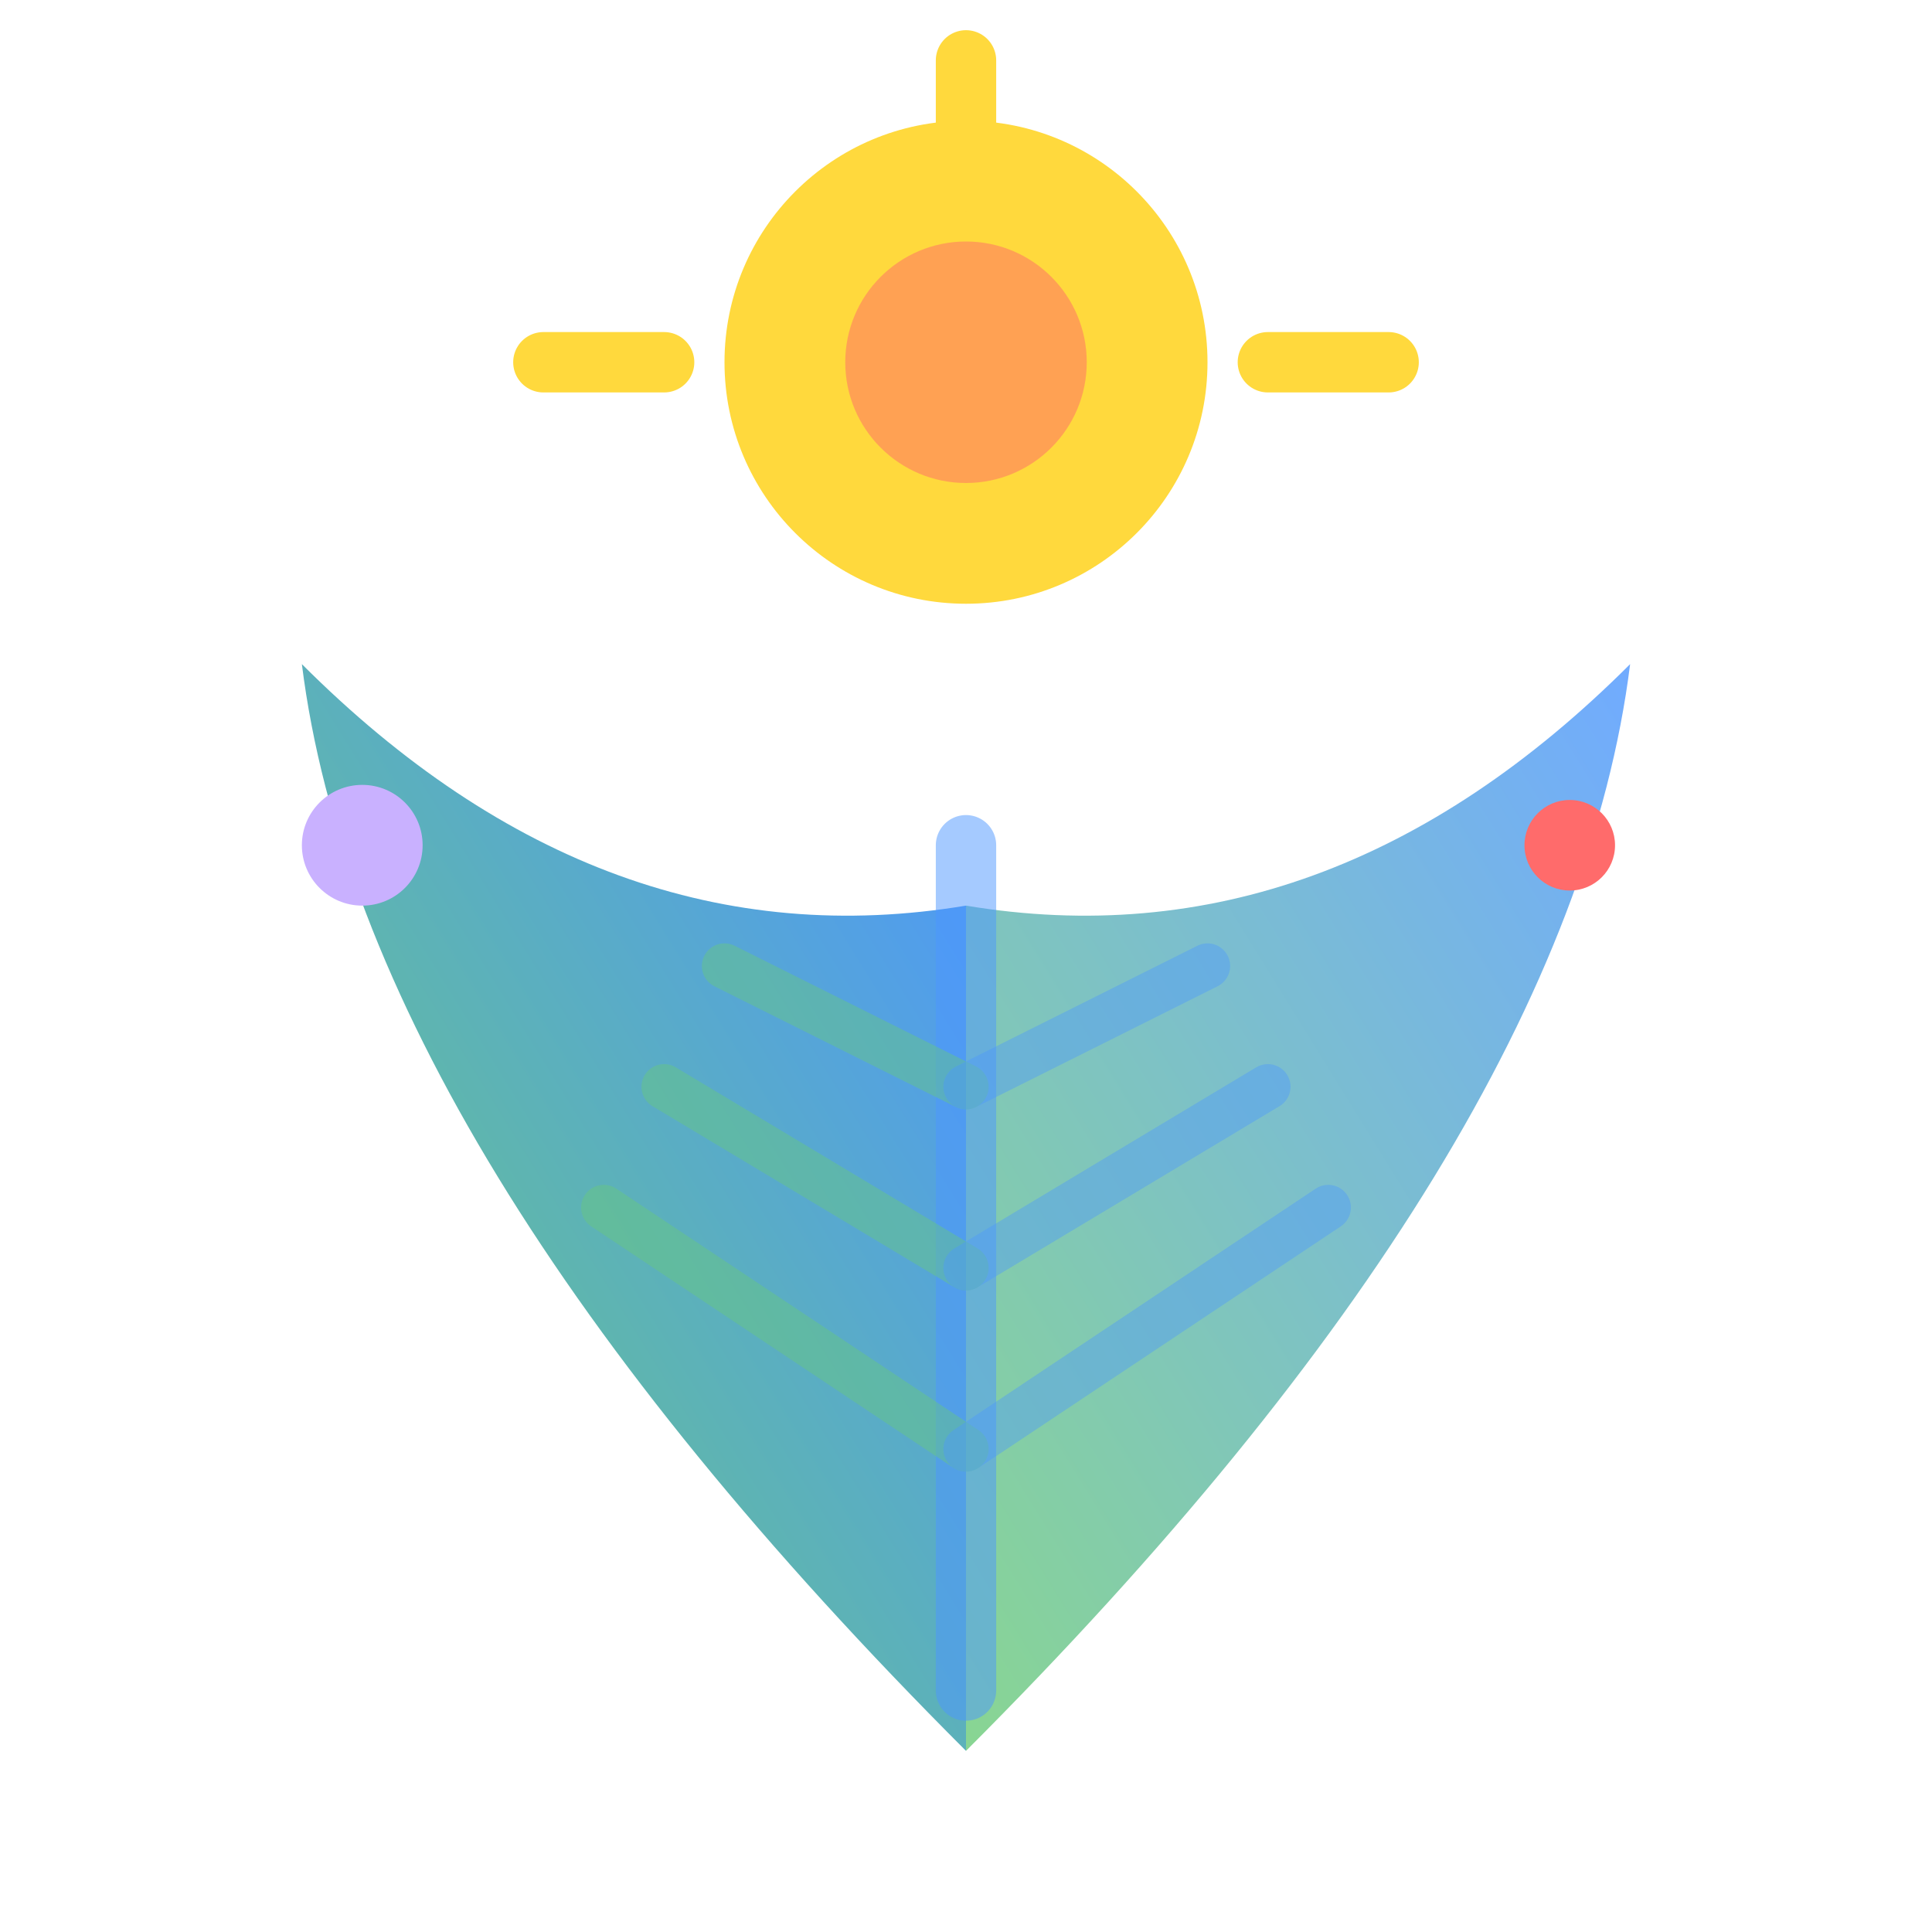 <svg xmlns="http://www.w3.org/2000/svg" viewBox="0 0 64 64" fill="none">
  <defs>
    <linearGradient id="natureGrad" x1="0%" y1="100%" x2="100%" y2="0%">
      <stop offset="0%" stop-color="#6BCB77"/>
      <stop offset="100%" stop-color="#4D96FF"/>
    </linearGradient>
  </defs>
  <!-- Main leaf -->
  <path d="M32 58 Q32 40 32 30 Q20 32 10 22 Q12 38 32 58 Z" fill="url(#natureGrad)"/>
  <path d="M32 58 Q32 40 32 30 Q44 32 54 22 Q52 38 32 58 Z" fill="url(#natureGrad)" opacity="0.8"/>
  <!-- Center vein -->
  <path d="M32 56 L32 28" stroke="#4D96FF" stroke-width="2" stroke-linecap="round" opacity="0.5"/>
  <!-- Side veins -->
  <path d="M32 36 L24 32" stroke="#6BCB77" stroke-width="1.5" stroke-linecap="round" opacity="0.4"/>
  <path d="M32 42 L22 36" stroke="#6BCB77" stroke-width="1.5" stroke-linecap="round" opacity="0.4"/>
  <path d="M32 48 L20 40" stroke="#6BCB77" stroke-width="1.5" stroke-linecap="round" opacity="0.4"/>
  <path d="M32 36 L40 32" stroke="#4D96FF" stroke-width="1.5" stroke-linecap="round" opacity="0.4"/>
  <path d="M32 42 L42 36" stroke="#4D96FF" stroke-width="1.5" stroke-linecap="round" opacity="0.4"/>
  <path d="M32 48 L44 40" stroke="#4D96FF" stroke-width="1.5" stroke-linecap="round" opacity="0.4"/>
  <!-- Sun/sparkle -->
  <circle cx="32" cy="12" r="8" fill="#FFD93D"/>
  <circle cx="32" cy="12" r="4" fill="#FF6B6B" opacity="0.5"/>
  <!-- Rays -->
  <path d="M32 2 L32 6" stroke="#FFD93D" stroke-width="2" stroke-linecap="round"/>
  <path d="M22 12 L18 12" stroke="#FFD93D" stroke-width="2" stroke-linecap="round"/>
  <path d="M42 12 L46 12" stroke="#FFD93D" stroke-width="2" stroke-linecap="round"/>
  <!-- Sparkle dots -->
  <circle cx="12" cy="28" r="2" fill="#C9B1FF"/>
  <circle cx="52" cy="28" r="1.5" fill="#FF6B6B"/>
</svg>